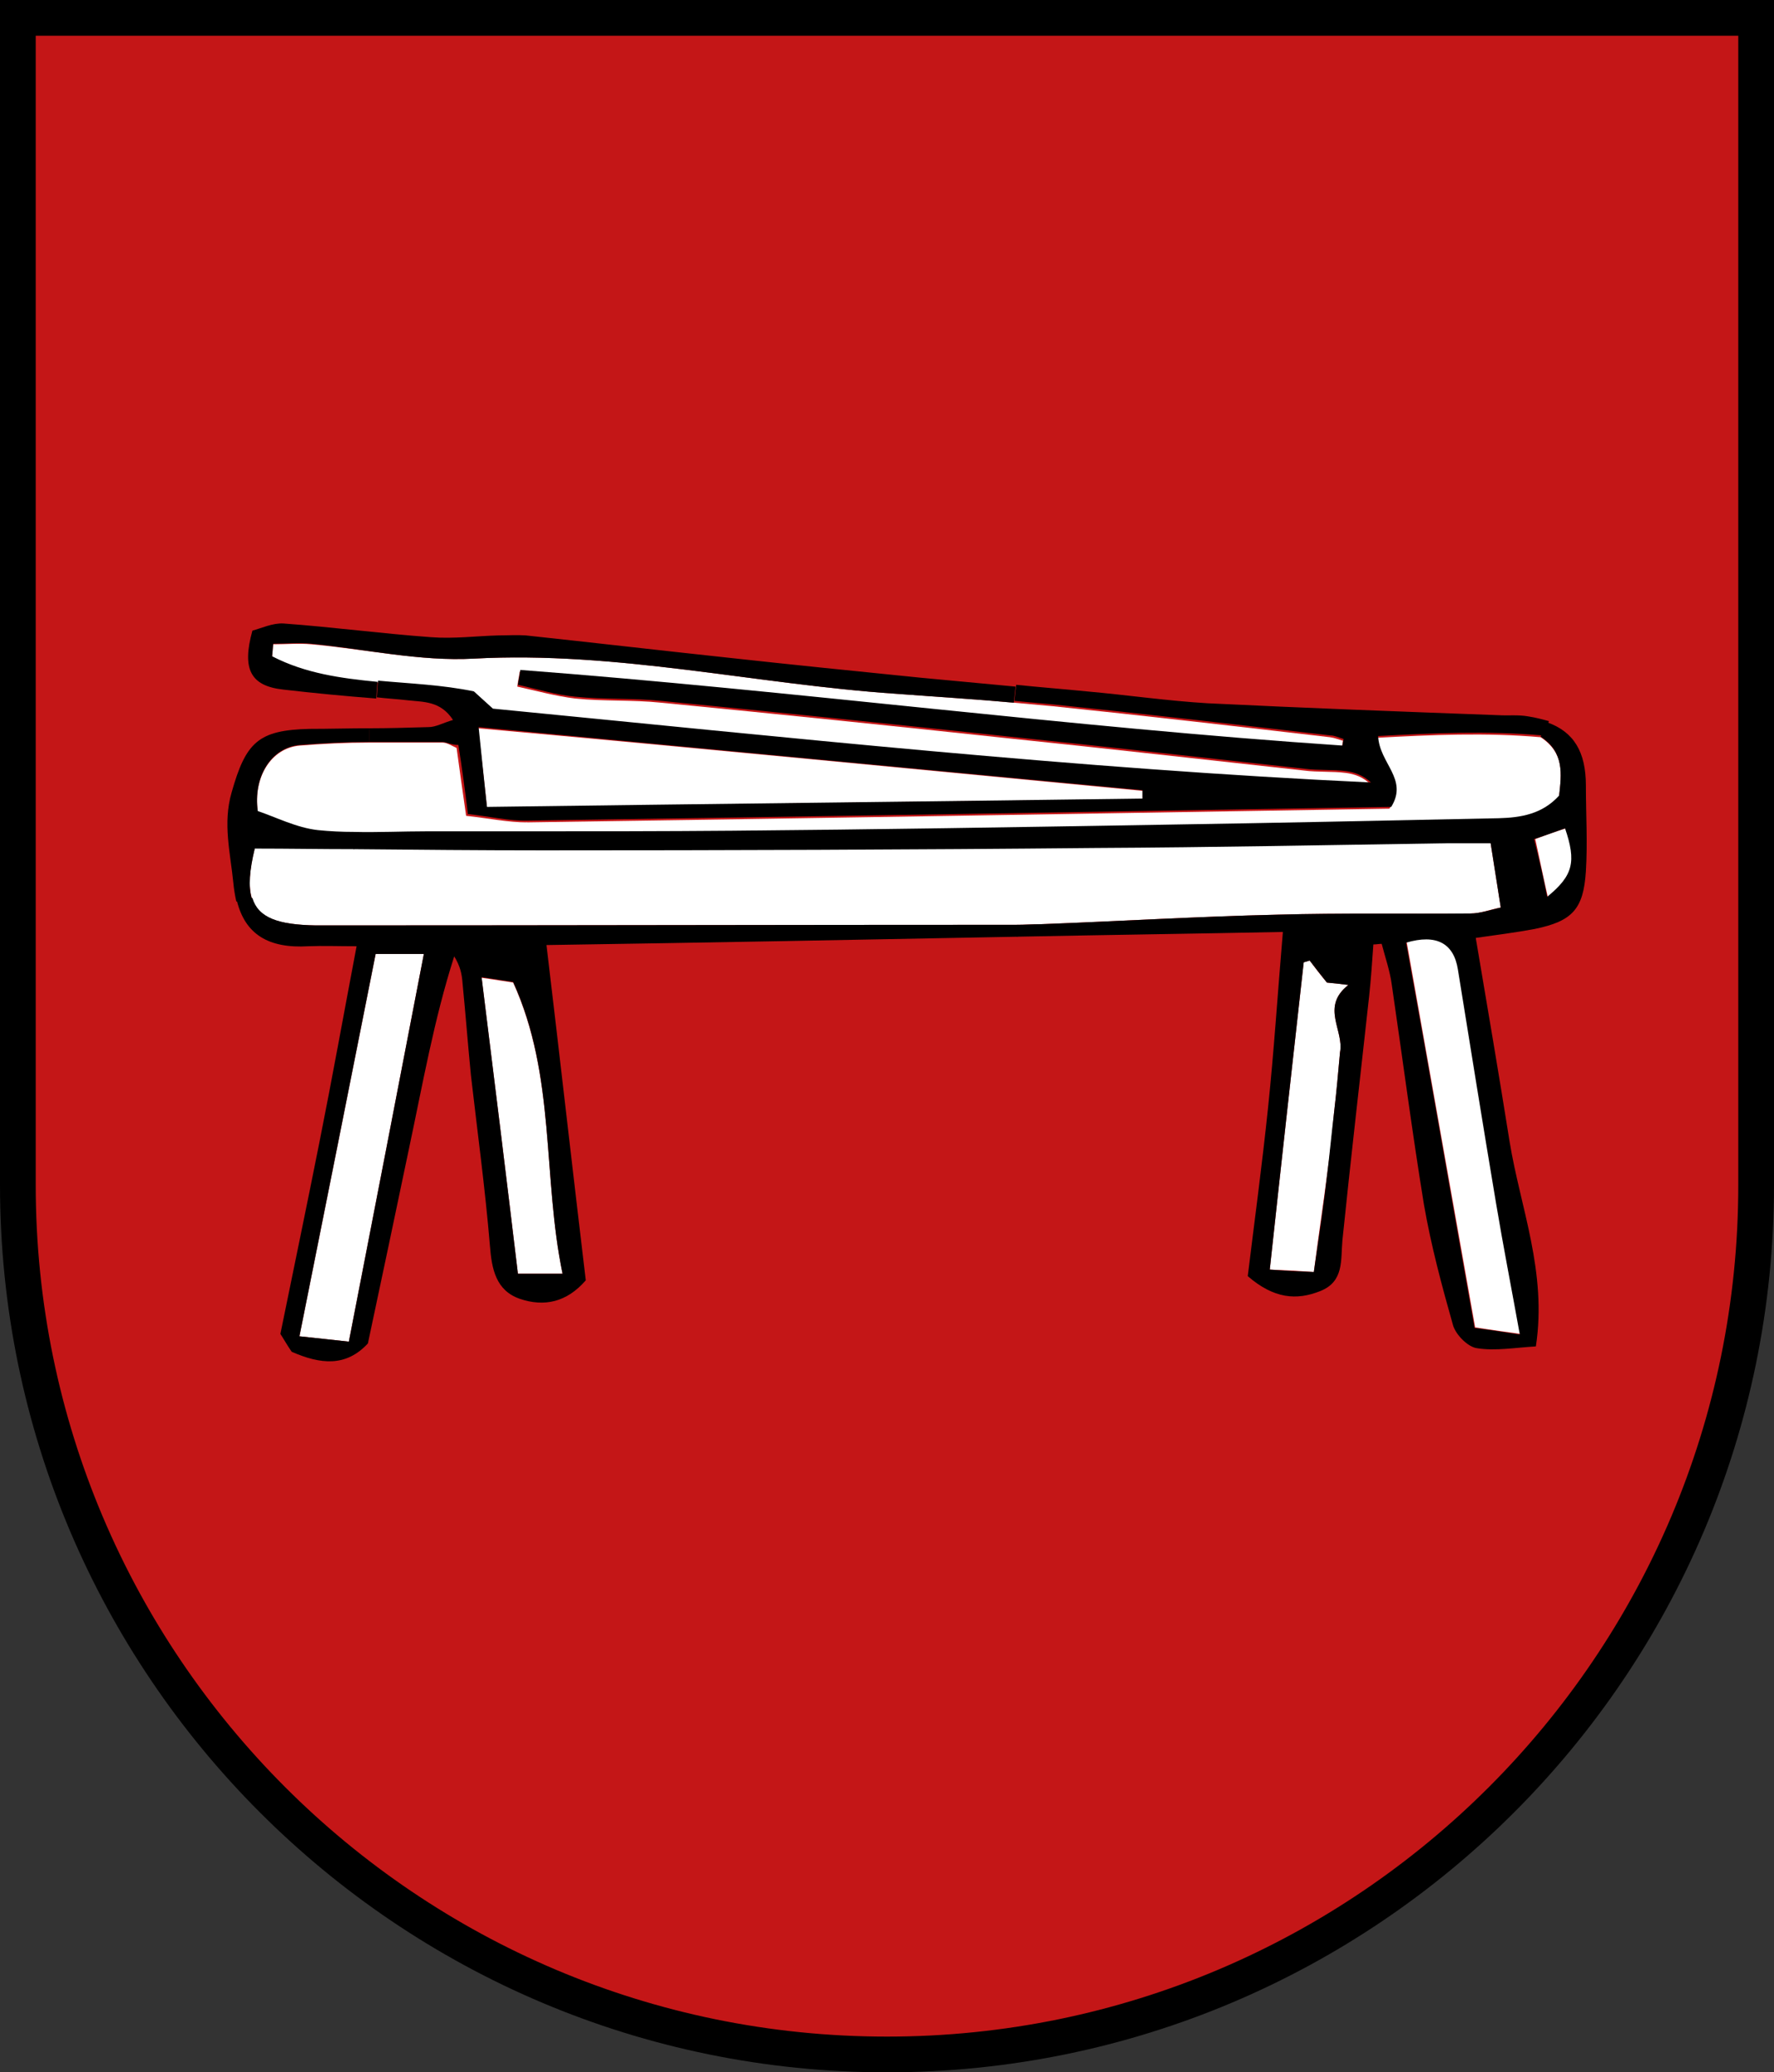 <?xml version="1.0" encoding="utf-8"?>
<!-- Generator: Adobe Illustrator 19.1.1, SVG Export Plug-In . SVG Version: 6.00 Build 0)  -->
<!DOCTYPE svg PUBLIC "-//W3C//DTD SVG 1.1//EN" "http://www.w3.org/Graphics/SVG/1.1/DTD/svg11.dtd">
<svg version="1.1" id="Ebene_1" xmlns="http://www.w3.org/2000/svg" xmlns:xlink="http://www.w3.org/1999/xlink" x="0px" y="0px"
	 viewBox="-146 246.9 298 348" style="enable-background:new -146 246.9 298 348;" xml:space="preserve">
<rect x="-146" y="246.9" width="298" height="348" fill="#333333" stroke="none"/>
<style type="text/css">
	.st0{fill:#C41617;stroke:#000000;stroke-width:6;}
	.st1{fill:#FFFFFF;}
</style>
<path class="st0" d="M-143,249.9v196c0,80.6,65.4,146,146,146s146-65.4,146-146v-196H-143z"/>
<g id="XMLID_1_">
	<g>
		<path class="st1" d="M-66.4,357.5c24-1.3,47.2,4.3,70.9,5.9c6.6,0.5,13.2,0.9,19.8,1.5c2.2,0.2,4.4,0.4,6.6,0.6
			c15.5,1.6,31,3.4,46.5,5.2c0.8,0.1,1.5,0.4,2.2,0.6c-0.1,0.4-0.1,0.7-0.2,1.1c-46.1-3.1-92-9.2-138.1-12.7
			c-0.1,0.8-0.3,1.6-0.4,2.5c3.2,0.7,6.4,1.6,9.7,2c4.8,0.5,9.6,0.2,14.4,0.7c19.5,1.9,39,3.9,58.5,6c16.5,1.7,33.1,3.6,49.6,5.4
			c2.3,0.3,4.7,0.1,7,0.4c1.5,0.2,2.9,0.7,4.1,1.9c-49.3-2.3-98.3-7.6-147.5-12.4c-1-0.9-2.1-1.9-3.2-2.9
			c-5.3-1.1-10.7-1.3-16.1-1.8c-6.1-0.5-12.1-1.4-17.7-4.3c0.1-0.7,0.1-1.4,0.2-2.1c2.2,0,4.3-0.2,6.4,0
			C-84.6,355.9-75.4,358-66.4,357.5z"/>
		<path class="st1" d="M-82.9,407.1c2.8,0,5.1,0,8.1,0c-4.2,21.8-8.3,43-12.6,65.1c-2.9-0.3-5.4-0.6-8.3-0.9
			C-91.3,449.3-87.1,428.3-82.9,407.1z"/>
		<path class="st1" d="M-51.5,460.8c-2.8,0-5.2,0-7.5,0c-2-16.7-4-32.9-6.1-49.7c2.2,0.3,3.9,0.6,5.3,0.8
			C-52.6,427.7-54.9,444.4-51.5,460.8z"/>
		<path class="st1" d="M80.5,412.3c-4.7,3.7-0.7,7.6-1.4,11.3c-0.3,3.4-0.6,6.7-1,10.1c-0.3,3.3-0.6,6.6-1.1,9.9
			c-0.7,5.4-1.5,10.7-2.3,16.9c-2.8-0.2-4.7-0.3-7.4-0.4c1.9-17.6,3.8-34.6,5.7-51.6c0.3-0.1,0.7-0.2,1-0.3c0.9,1.2,1.8,2.4,2.9,3.7
			C77.9,412,79,412.1,80.5,412.3z"/>
		<path class="st1" d="M109.4,470.9c-2.1-0.3-4.4-0.6-7.6-1.1c-3.9-21.9-7.7-43.3-11.5-64.7c5.1-1.6,8,0.1,8.7,4.5
			c2.1,13.1,4.2,26.2,6.4,39.2C106.6,456,107.9,463.1,109.4,470.9z"/>
		<path class="st1" d="M117,386c1.9,5.7,1.4,7.9-3,11.5c-0.8-3.5-1.4-6.5-2.1-9.7C114,387,115.5,386.5,117,386z"/>
		<path class="st1" d="M-57.5,385c48.3-0.7,96.7-1.5,144.9-2.3c2.8-4.6-2-7.2-2.2-11.9c9.2-0.5,18.5-0.9,27.6-0.1
			c4.1,2.7,3.5,6.3,3.1,9.9c-2.8,3.1-6.4,3.7-10.1,3.8c-19,0.4-37.9,0.8-56.9,1.1c-23.9,0.4-47.9,0.8-71.9,1
			c-11.5,0.1-23,0.1-34.6,0.1V385z"/>
		<path class="st1" d="M45.9,379.7c0,0.5,0,0.9,0,1.4c-36.5,0.4-73,0.9-110.1,1.4c-0.5-4.6-0.9-8.5-1.5-13.3
			C-27.9,372.6,9,376.2,45.9,379.7z"/>
		<path class="st1" d="M-67.7,383.9c3.7,0.4,7,1.1,10.2,1.1v1.6c-5.6,0-11.2,0-16.7,0c-4.1,0-8.2,0.2-12.3,0.1c-2,0-4.1-0.1-6.1-0.3
			c-3.6-0.3-7.1-2.2-10.1-3.2c-0.8-5.7,2.2-10.7,7.1-11.1c3.8-0.3,7.7-0.5,11.6-0.5c4.1,0,8.2,0,12.3,0c0.8,0,1.5,0.5,2.4,0.9
			C-68.8,376.1-68.3,379.8-67.7,383.9z"/>
		<path class="st1" d="M104.4,388.5c0.6,3.8,1.1,7,1.7,10.8c-1.7,0.3-3.4,1-5.1,1c-10.8,0.1-21.6-0.1-32.4,0.2
			c-13.3,0.3-26.6,1.1-39.8,1.6c-1.3,0-2.7,0.1-4,0.1c-38.4,0-76.9,0.1-115.3,0.1c-0.8,0-1.7,0-2.5,0c-6.4-0.1-9.7-1.3-10.7-4.6
			c-0.6-2-0.4-4.7,0.5-8.4c5.6,0,11.1,0.1,16.7,0.1c10.6,0.1,21.2,0.2,31.7,0.2c31,0,61.9-0.1,92.9-0.4c19.8-0.1,39.6-0.6,59.4-0.8
			C99.7,388.5,101.9,388.5,104.4,388.5z"/>
		<path d="M113.9,397.5c4.4-3.6,4.9-5.9,3-11.5c-1.5,0.5-3,1.1-5.2,1.8C112.5,391,113.2,394,113.9,397.5z M101.7,469.9
			c3.2,0.4,5.5,0.8,7.6,1.1c-1.4-7.8-2.8-14.9-4-22.1c-2.2-13.1-4.3-26.2-6.4-39.2c-0.7-4.4-3.6-6-8.7-4.5
			C94.1,426.6,97.8,448,101.7,469.9z M-54.9,389.7c-10.5,0-21-0.1-31.7-0.2l0-2.9c4.1,0.1,8.2-0.1,12.3-0.1c5.6,0,11.2,0,16.7,0
			c11.5,0,23,0,34.6-0.1c24-0.2,47.9-0.6,71.9-1c19-0.3,37.9-0.7,56.9-1.1c3.7-0.1,7.3-0.7,10.1-3.8c0.4-3.6,0.9-7.3-3.1-9.9
			l1.1-2.4c4.5,1.6,6.5,5,6.5,10.6c0,4.8,0.3,9.6,0,14.4c-0.4,6.4-2.3,8.4-8.6,9.7c-3.2,0.6-6.4,1-9.9,1.5c2,11.8,3.9,23,5.7,34.3
			c1.8,11,6.3,21.8,4.4,34.3c-3.5,0.2-6.8,0.8-9.9,0.3c-1.5-0.2-3.5-2.2-4-3.8c-1.9-6.7-3.7-13.4-4.9-20.3
			c-2-12.3-3.6-24.6-5.4-36.9c-0.3-2.3-1.1-4.6-1.7-6.9c-0.5,0-0.9,0.1-1.4,0.1c-0.2,2.9-0.4,5.8-0.7,8.6
			c-1.5,13.7-3.1,27.4-4.5,41.1c-0.3,3.3,0.3,6.9-3.7,8.5c-4,1.6-7.8,1.3-12.2-2.5c1.1-9,2.4-18.6,3.4-28.2c1-9.5,1.6-19,2.5-29.6
			c-14.9,0.3-29.8,0.5-44.7,0.8l0-2c1.3,0,2.7-0.1,4-0.1c13.3-0.5,26.6-1.3,39.8-1.6c10.8-0.3,21.6-0.1,32.4-0.2
			c1.7,0,3.3-0.6,5.1-1c-0.6-3.8-1.1-7-1.7-10.8c-2.5,0-4.7,0-7,0c-19.8,0.3-39.6,0.7-59.4,0.8C7.1,389.6-23.9,389.7-54.9,389.7z
			 M79.1,423.6c0.7-3.7-3.3-7.6,1.4-11.3c-1.5-0.2-2.6-0.3-3.6-0.4c-1.1-1.4-2-2.5-2.9-3.7c-0.3,0.1-0.6,0.2-1,0.3
			c-1.9,17-3.8,34-5.7,51.6c2.7,0.2,4.6,0.3,7.4,0.4c0.9-6.2,1.7-11.5,2.3-16.9c0.4-3.3,0.7-6.6,1.1-9.9
			C78.5,430.3,78.8,426.9,79.1,423.6z"/>
		<path d="M-64.2,382.4c37-0.5,73.5-0.9,110.1-1.4c0-0.5,0-0.9,0-1.4c-36.9-3.5-73.8-7-111.5-10.6
			C-65.1,373.9-64.7,377.8-64.2,382.4z M-71.7,371.5c-4.1,0-8.2,0-12.3,0l0-2.3c3.3,0,6.6-0.1,10-0.2c1.2,0,2.4-0.7,4.1-1.2
			c-2.1-3.2-4.9-3-7.6-3.3c-1.7-0.2-3.5-0.3-5.2-0.5l0.2-2.8c5.4,0.5,10.8,0.7,16.1,1.8c1.1,1,2.2,2,3.2,2.9
			c49.2,4.8,98.2,10.1,147.5,12.4c-1.3-1.2-2.7-1.7-4.1-1.9c-2.3-0.3-4.7-0.1-7-0.4c-16.5-1.8-33.1-3.7-49.6-5.4
			c-19.5-2.1-39-4.1-58.5-6c-4.8-0.5-9.6-0.2-14.4-0.7c-3.3-0.3-6.5-1.3-9.7-2c0.1-0.8,0.3-1.6,0.4-2.5c46.1,3.5,92,9.6,138.1,12.7
			c0.1-0.4,0.1-0.7,0.2-1.1c-0.7-0.2-1.5-0.6-2.2-0.6c-15.5-1.8-31-3.6-46.5-5.2c-2.2-0.2-4.4-0.4-6.6-0.6l0.3-2.7
			c3.9,0.4,7.8,0.7,11.8,1.1c6.8,0.6,13.6,1.6,20.4,2c16.3,0.8,32.6,1.4,48.8,2c1.7,0.1,3.3-0.1,5,0.2c1.3,0.2,2.4,0.5,3.5,0.8
			l-1.1,2.4c-9.1-0.8-18.4-0.4-27.6,0.1c0.2,4.6,5.1,7.2,2.2,11.9c-48.2,0.8-96.6,1.6-144.9,2.3c-3.3,0.1-6.5-0.7-10.2-1.1
			c-0.5-4.1-1-7.8-1.6-11.6C-70.2,372-71,371.5-71.7,371.5z"/>
		<path d="M-100.3,357.1c5.6,2.9,11.6,3.7,17.7,4.3l-0.2,2.8c-5.2-0.4-10.4-0.9-15.6-1.5c-5.5-0.6-7-3.4-5.2-9.9
			c1.5-0.4,3.4-1.3,5.2-1.2c8.3,0.6,16.5,1.7,24.8,2.3c3.8,0.3,7.6-0.2,11.4-0.3c1.5,0,3-0.1,4.5,0c11.2,1.2,22.4,2.5,33.6,3.7
			c10.9,1.2,21.8,2.3,32.7,3.4c5.3,0.5,10.6,1,16,1.5l-0.3,2.7c-6.6-0.6-13.2-1-19.8-1.5c-23.6-1.6-46.9-7.2-70.9-5.9
			c-9,0.5-18.2-1.6-27.3-2.5c-2.1-0.2-4.3,0-6.4,0C-100.2,355.7-100.2,356.4-100.3,357.1z"/>
		<path d="M-84.2,472.5c-3.7,4-8,3.5-12.8,1.4c-0.7-1-1.5-2.4-1.9-3c2.3-11.3,4.5-21.8,6.6-32.4c2.1-10.5,4-21.1,6.2-32.7
			c-3,0-5.6-0.1-8.1,0c-6.7,0.4-10.6-2-12-7.6l2.6-0.5c1,3.3,4.3,4.5,10.7,4.6c0.8,0,1.7,0,2.5,0c38.4,0,76.9-0.1,115.3-0.1l0,2
			c-26.2,0.5-52.4,1-79.1,1.4c2.3,19.3,4.4,37.9,6.6,56.3c-3.2,3.7-7,4.5-11.1,3.1c-4-1.4-4.7-5-5-8.9c-0.8-9.6-2.1-19.1-3.2-28.7
			c-0.5-5.1-0.9-10.3-1.4-15.4c-0.1-1.5-0.4-2.9-1.4-4.5c-3.4,10.6-5.3,21.5-7.6,32.3C-79.6,450.8-81.9,461.7-84.2,472.5z
			 M-95.7,471.3c3,0.3,5.5,0.6,8.3,0.9c4.3-22.1,8.4-43.3,12.6-65.1c-3,0-5.4,0-8.1,0C-87.1,428.3-91.3,449.3-95.7,471.3z
			 M-59,460.8c2.3,0,4.7,0,7.5,0c-3.4-16.4-1.1-33.2-8.3-49c-1.4-0.2-3.1-0.5-5.3-0.8C-63,427.9-61,444.1-59,460.8z"/>
		<path d="M-94,369.3c3.3,0,6.6-0.1,10-0.1l0,2.3c-3.9,0-7.7,0.2-11.6,0.5c-4.9,0.4-7.9,5.4-7.1,11.1c3,1,6.5,2.8,10.1,3.2
			c2,0.2,4,0.3,6.1,0.3l0,2.9c-5.5,0-11.1-0.1-16.7-0.1c-0.9,3.7-1.1,6.4-0.5,8.4l-2.6,0.5c-0.2-0.9-0.4-2-0.5-3.1
			c-0.5-5.1-1.8-10-0.3-15.2C-104.7,371.5-102.6,369.5-94,369.3z"/>
	</g>
	<g>
	</g>
</g>
</svg>
